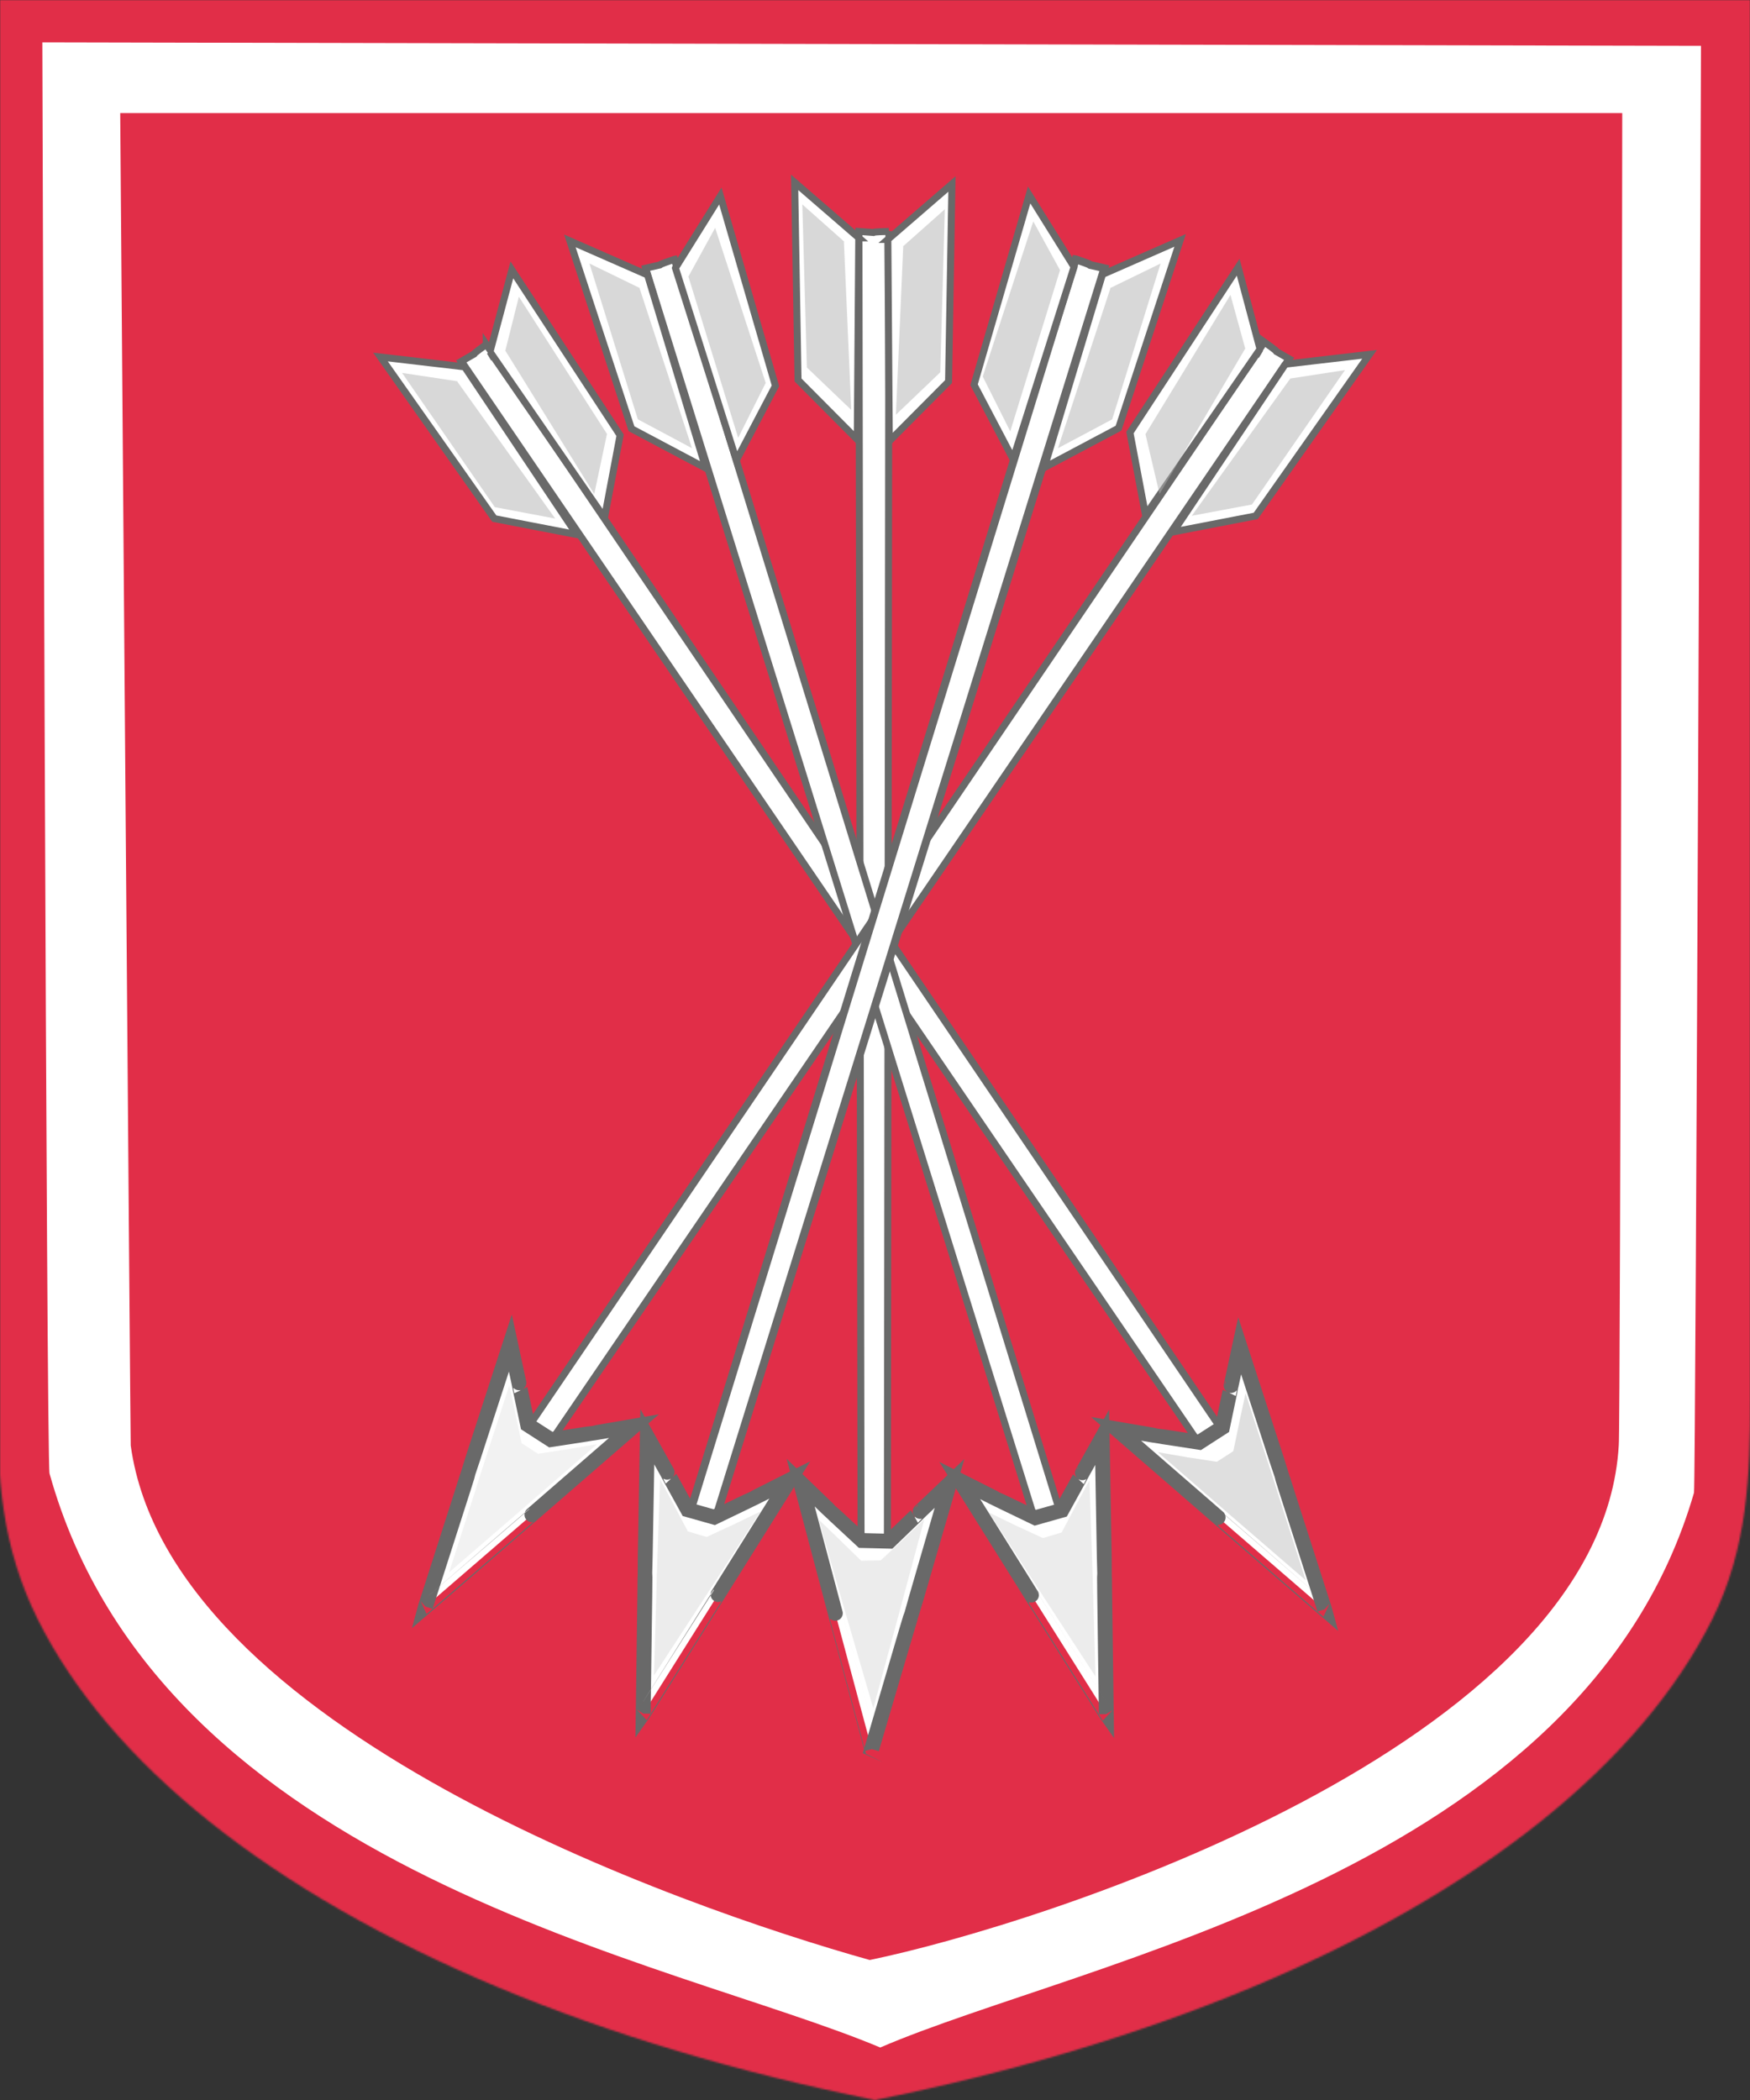<?xml version="1.0" encoding="utf-8" ?>
    <svg version="1.1"
        baseProfile="full"
        xmlns="http://www.w3.org/2000/svg"
        xmlns:xlink="http://www.w3.org/1999/xlink" preserveAspectRatio="xMidYMid meet" height="1200" width="1000" viewBox="0,0,1000,1200 "><rect x="0" y="0" width="1000" height="1200" fill="#333333" stroke="none"/><defs></defs><g ><g mask="url(#mask3)"><g><g fill="#e12e48"><rect x="0" y="0" width="1000" height="1200" ><title>Field</title></rect></g><g><title>tressure</title><g fill="#ffffff"><path fill-rule="nonzero" d="m 24.2, 24.2 c 0,0 2.3,811.8 4.1,817.8 63.6,228 355.7,278 474.7,328 116,-50 402,-100 465,-317 1,-4 4,-826.8 4,-826.8 l -947.8,-2 z M 927, 64.6 c 0,0 -1,758.4 -2,761.4 C 915,998 594,1100 497,1120 390,1090 97,988 74.7,826 74.5,824 68.7,64.6 68.7,64.6 z" /></g></g><g fill="#ffffff"><g transform=" translate(213.455,100) scale(3.072, 3.072) " >
<title>a arrows</title><g ><g ><g ><path fill-rule="evenodd" stroke="#696969" stroke-width="1.3" d="M20.96,31.49 157.9,233.6   l-4.048,2.752 -137.5,-201.7   c5.032,-2.956 -0.316,0.41 4.608,-3.128   z " />
<path fill-rule="evenodd" stroke="#696969" stroke-width="1.3" d="m95.86,10.49 -0.279,244.1 -4.895,0.002 -0.395,-244.1   c5.824,0.382 -0.492,0.162 5.569,0   z " />
<path fill-rule="evenodd" stroke="#696969" stroke-width="1.3" d="m55.96,15.69 71.81,233.3 -4.676,1.448 -72.48,-233.1   c5.677,-1.355 -0.422,0.3 5.321,-1.644   z " />
<path fill-rule="evenodd" stroke="#696969" stroke-width="1.3" d="M165.7,31.09 28.66,233.1 32.76,235.9 170.3,34.19   c-5.032,-2.956 0.316,0.41 -4.608,-3.128   z " />
<path d="m130.6,15.69 -71.81,233.3 4.677,1.448 72.48,-233.1   c-5.677,-1.355 0.422,0.3 -5.321,-1.644   z " fill-rule="evenodd" stroke="#696969" stroke-width="1.461" />
<g ><path d="m16.96,35.69 -15.67,-1.833 21.17,30.06 15.34,2.97 -20.85,-31.2   z " fill-rule="evenodd" stroke="#696969" stroke-width="1.3" />
<path d="m21.66,32.89 4.071,-15.24 20.13,30.76 -2.897,15.35 -21.31,-30.88   z " fill-rule="evenodd" stroke="#696969" stroke-width="1.3" />
<path d="m90.26,11.69 -11.93,-10.32 0.629,36.76 11.02,11.08 0.275,-37.52   z " fill-rule="evenodd" stroke="#696969" stroke-width="1.3" />
<path d="m95.66,11.99 11.93,-10.32 -0.629,36.76 -11.02,11.08 -0.275,-37.52   z " fill-rule="evenodd" stroke="#696969" stroke-width="1.3" />
<path d="m50.96,18.59 -14.44,-6.334 11.46,34.94 13.81,7.329 -10.82,-35.93   z " fill-rule="evenodd" stroke="#696969" stroke-width="1.3" />
<path d="m56.16,17.29 8.349,-13.38 10.25,35.31 -7.262,13.84 -11.34,-35.76   z " fill-rule="evenodd" stroke="#696969" stroke-width="1.3" />
<path d="m169.6,35.19 15.67,-1.833 -21.17,30.06 -15.34,2.97 20.85,-31.2   z " fill-rule="evenodd" stroke="#696969" stroke-width="1.3" />
<path d="m164.9,32.39 -4.071,-15.24 -20.13,30.76 2.897,15.35 21.31,-30.88   z " fill-rule="evenodd" stroke="#696969" stroke-width="1.3" />
<path d="M170.3,37.89 180.7,36.29 163.4,61.29 152.2,63.39 170.5,37.89   z " opacity="0.5" fill="#b3b3b3" fill-rule="evenodd" stroke="none" />
<path d="m15.76,38.39 -10.45,-1.573 17.25,24.97 11.23,2.119 -18.23,-25.51   z " opacity="0.5" fill="#b3b3b3" fill-rule="evenodd" stroke="none" />
<path d="m49.66,21.09 -9.498,-4.625 8.998,28.98 10.08,5.378 -9.768,-29.79   z " opacity="0.5" fill="#b3b3b3" fill-rule="evenodd" stroke="none" />
<path fill-rule="evenodd" stroke="#696969" stroke-width="1.3" d="m135.6,18.49 14.44,-6.334 -11.46,34.94 -13.81,7.329 10.82,-35.93   z " />
<path fill-rule="evenodd" stroke="#696969" stroke-width="1.3" d="m130.3,17.09 -8.349,-13.38 -10.25,35.31 7.262,13.84 11.34,-35.76   z " />
<path opacity="0.5" fill="#b3b3b3" fill-rule="evenodd" stroke="none" d="m136.9,21.09 9.498,-4.625 -8.998,28.98 -10.09,5.378 9.768,-29.79   z " />
<path opacity="0.5" fill="#b3b3b3" fill-rule="evenodd" stroke="none" d="m162.2,32.49 -2.805,-10.19 -15.81,25.9 2.622,11.13 15.92,-27.02   z " />
<path opacity="0.5" fill="#b3b3b3" fill-rule="evenodd" stroke="none" d="m24.46,32.89 2.572,-10.25 16.39,25.53 -2.368,11.18 -16.52,-26.65   z " />
<path opacity="0.5" fill="#b3b3b3" fill-rule="evenodd" stroke="none" d="m98.36,13.39 7.904,-7.019 -0.846,30.33 -8.255,7.897 1.366,-31.32   z " />
<path opacity="0.5" fill="#b3b3b3" fill-rule="evenodd" stroke="none" d="m87.66,12.49 -7.904,-7.019 0.846,30.33 8.255,7.897 -1.366,-31.32   z " />
<path opacity="0.5" fill="#b3b3b3" fill-rule="evenodd" stroke="none" d="m127.8,17.89 -5.083,-9.261 -9.403,28.85 5.12,10.21 9.248,-29.96   z " />
<path opacity="0.5" fill="#b3b3b3" fill-rule="evenodd" stroke="none" d="m58.46,19.09 5.083,-9.261 9.403,28.85 -5.12,10.21 -9.248,-29.96   z " />
</g>
<g ><g stroke="#696969" stroke-width="2.766" ><path d="m176.9,266.8   c-15.75,-48.96 0.001,-0.442 -15.79,-49.02 -3.255,15.1 0.031,-0.172 -3.211,15.18 -4.307,2.761 -0.003,0.001 -4.306,2.774 -15.24,-2.376 0.112,0.147 -15.48,-2.513 38.67,33.53 -0.176,-0.069 38.79,33.59   z " fill-rule="evenodd" stroke="#696969" stroke-width="2.766" />
</g>
<g stroke="#696969" stroke-width="2.766" ><path d="m92.66,292.8   c14.48,-49.35 0.249,-0.365 14.48,-49.42 -11.18,10.66 0.123,-0.125 -11.18,10.75 -5.114,-0.136 -0.003,-0.001 -5.12,-0.125 -11.27,-10.52 0.011,0.184 -11.39,-10.77 13.15,49.46 -0.107,-0.156 13.22,49.57   z " fill-rule="evenodd" stroke="#696969" stroke-width="2.766" />
</g>
<g stroke="#696969" stroke-width="2.766" ><path d="m136.3,286.3   c-0.74,-51.42 0.13,-0.422 -0.765,-51.5 -7.532,13.48 0.08,-0.155 -7.512,13.57 -4.927,1.381 -0.003,-0 -4.929,1.392 -13.88,-6.728 0.065,0.173 -14.06,-6.931 27.18,43.38 -0.148,-0.117 27.26,43.46   z " fill-rule="evenodd" stroke="#696969" stroke-width="2.766" />
</g>
<g stroke="#696969" stroke-width="2.766" ><path d="m9.663,266.3   c15.75,-48.96 -0.001,-0.442 15.79,-49.02 3.255,15.1 -0.031,-0.172 3.211,15.18 4.307,2.761 0.003,0.001 4.306,2.774 15.24,-2.376 -0.112,0.147 15.48,-2.513 -38.67,33.53 0.176,-0.069 -38.79,33.59   z " fill-rule="evenodd" stroke="#696969" stroke-width="2.766" />
</g>
<g opacity="0.5" fill="none" stroke="none" ><path d="m14.06,259.9   c11.17,-34.73 -0.001,-0.314 11.2,-34.77 2.309,10.71 -0.022,-0.122 2.279,10.77 3.055,1.958 0.002,0.001 3.055,1.967 10.81,-1.685 -0.08,0.104 10.98,-1.783 -27.43,23.79 0.125,-0.049 -27.51,23.83   z " fill="#cccccc" fill-rule="evenodd" stroke="none" opacity="0.5" />
</g>
<g stroke="#696969" stroke-width="2.766" ><path fill-rule="evenodd" stroke="#696969" stroke-width="2.766" d="m50.16,286.2   c0.74,-51.42 -0.13,-0.422 0.765,-51.5 7.532,13.48 -0.08,-0.155 7.512,13.57 4.927,1.381 0.003,-0 4.929,1.392 13.88,-6.728 -0.065,0.173 14.06,-6.931 -27.18,43.38 0.148,-0.117 -27.26,43.46   z " />
</g>
<g opacity="0.5" stroke="none" ><path fill-rule="evenodd" stroke="none" opacity="0.5" fill="#b3b3b3" d="m52.16,279.1   c1.111,-36.46 -0.088,-0.301 1.13,-36.51 5.186,9.653 -0.055,-0.111 5.172,9.714 3.478,1.035 0.002,-0 3.48,1.044 9.917,-4.613 -0.048,0.122 10.05,-4.754 -19.77,30.45 0.106,-0.082 -19.83,30.51   z " />
</g>
<g opacity="0.5" stroke="none" ><path fill-rule="evenodd" stroke="none" opacity="0.5" fill="#b3b3b3" d="m92.96,285.2   c-10.16,-35.03 -0.176,-0.26 -10.16,-35.09 7.904,7.586 -0.087,-0.089 7.91,7.654 3.628,-0.085 0.002,-0.001 3.632,-0.077 8.018,-7.437 -0.008,0.131 8.106,-7.62 -9.437,35.05 0.076,-0.11 -9.484,35.13   z " />
</g>
<g opacity="0.5" stroke="none" ><path fill-rule="evenodd" stroke="none" opacity="0.5" fill="#b3b3b3" d="m134.3,279.3   c-1.111,-36.46 0.088,-0.301 -1.13,-36.51 -5.186,9.653 0.055,-0.111 -5.172,9.714 -3.478,1.035 -0.002,-0 -3.48,1.044 -9.917,-4.613 0.048,0.122 -10.05,-4.754 19.77,30.45 -0.106,-0.082 19.83,30.51   z " />
</g>
<path opacity="0.25" fill="#808080" fill-rule="evenodd" stroke="none" d="m173.4,261.4   c-11.17,-34.73 0,-0.314 -11.2,-34.78 -2.309,10.71 0.022,-0.122 -2.278,10.77 -3.055,1.958 -0.002,0 -3.054,1.967 -10.81,-1.685 0.08,0.104 -10.98,-1.783 27.43,23.79 -0.125,-0.049 27.51,23.82   z " />
</g>
</g>
</g>
</g>
</g>
</g></g></g><defs><mask id="mask3" >
<path fill="#FFFFFF" d="m 0,0 v 800 c -2.506,43.111 1.234,84.335 21.49,125.136 20.255,40.801 53.478,79.986 98.039,115.636 44.562,35.649 100.449,67.752 164.923,94.734 64.475,26.983 137.516,48.837 215.548,64.493 78.031,-15.656 151.073,-37.511 215.548,-64.493 64.475,-26.983 120.362,-59.085 164.923,-94.734 44.562,-35.65 77.784,-74.834 98.039,-115.636 C 998.766,884.335 1000.145,841.931 1000,800 V 0 Z" />
</mask>
</defs></g></svg>
